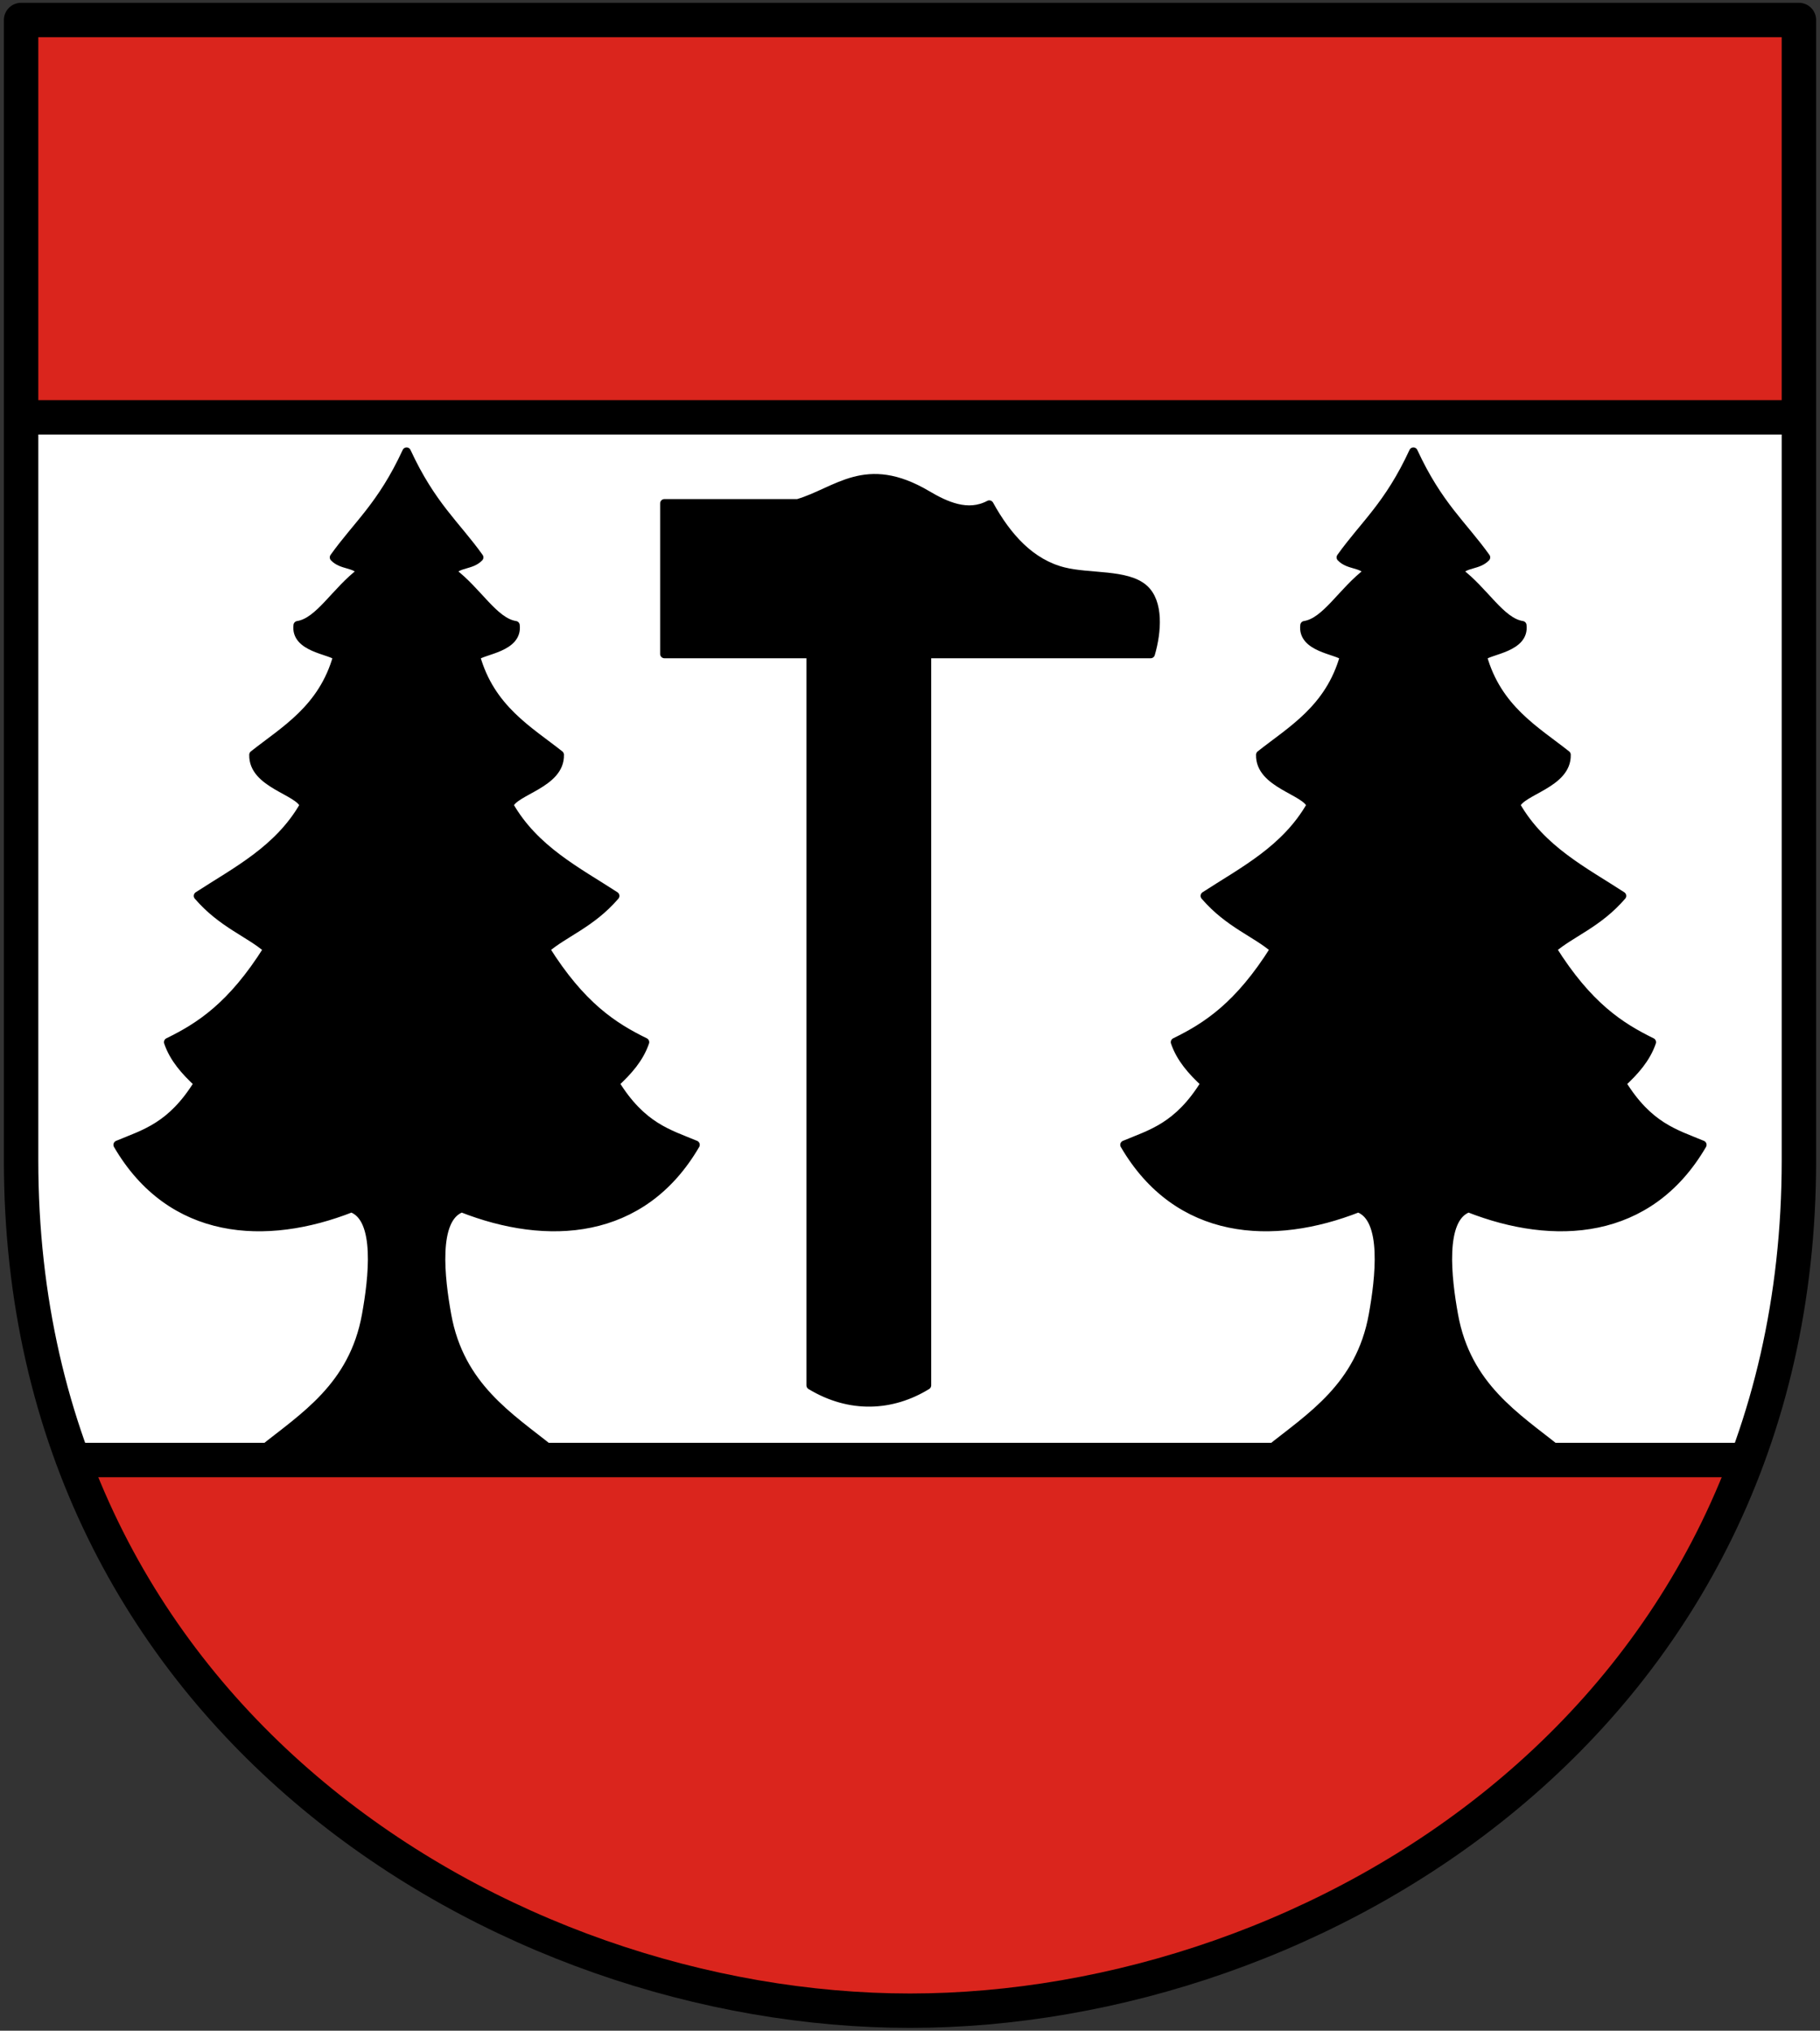 <svg xmlns="http://www.w3.org/2000/svg" height="472" width="423"><rect width="100%" height="100%" fill="#333333" stroke="none"/><path d="M4.9 4.65h413.2v265.042c0 130.274-112.283 197.658-206.6 197.658S4.9 399.966 4.9 269.692z" fill="#fff" fill-rule="evenodd"/><path d="M4.9 4.65h413.2V99H4.9zM16.1 337H406c-16.914 65.725-104.647 130.075-194.5 130.35-99.249.303-165.04-60.936-195.4-130.35z" fill="#da251d" fill-rule="evenodd"/><path d="M188.427 322V152h-34v-35h31c9.188-2.707 15.74-10.422 30-2 4.324 2.554 9.5 4.968 14.5 2.3 4.166 7.573 9.639 13.65 17.287 15.558 6.062 1.513 14.603.458 18.613 3.942 3.608 3.135 3.12 9.978 1.6 15.2h-52v170c-8.108 4.984-17.845 5.539-27 0z" fill-rule="evenodd" stroke="#000" stroke-width="2" stroke-linecap="round" stroke-linejoin="round"/><g fill-rule="evenodd" stroke="#000" stroke-width="2" stroke-linecap="round" stroke-linejoin="round"><path d="M77.647 129.555c1.85 1.936 4.868 1.286 6.329 3.348-5.991 4.489-9.761 11.66-14.77 12.435-.639 5.208 7.407 5.724 9.22 7.21-3.418 12.249-12.394 17.245-19.498 22.887-.179 6.783 10.634 8.35 11.745 11.745-5.915 10.37-15.91 15.365-24.636 21.05 5.588 6.487 11.915 8.61 16.194 12.35-8.31 13.253-15.777 18.059-23.123 21.655 1.296 3.798 3.962 6.775 6.974 9.543-6.24 10.134-12.48 11.71-18.72 14.315 12.406 21.278 34.481 22.504 54.322 14.681 6.666 2.337 4.947 16.477 3.433 24.873C82.112 322.324 70.5 329.358 61 337h67c-9.5-7.642-21.112-14.676-24.117-31.353-1.514-8.396-3.233-22.536 3.433-24.873 19.84 7.823 41.916 6.597 54.321-14.681-6.24-2.605-12.48-4.18-18.719-14.315 3.012-2.768 5.678-5.745 6.974-9.543-7.346-3.596-14.812-8.402-23.123-21.655 4.28-3.74 10.606-5.863 16.194-12.35-8.725-5.685-18.721-10.68-24.636-21.05 1.111-3.395 11.924-4.962 11.745-11.745-7.104-5.642-16.08-10.638-19.497-22.886 1.812-1.486 9.858-2.003 9.22-7.211-5.01-.775-8.78-7.946-14.77-12.435 1.46-2.062 4.478-1.412 6.328-3.348-5.395-7.564-11.069-12.043-16.853-24.555-5.784 12.512-11.458 16.991-16.853 24.555zM311.647 129.555c1.85 1.936 4.868 1.286 6.329 3.348-5.991 4.489-9.761 11.66-14.77 12.435-.639 5.208 7.407 5.724 9.22 7.21-3.418 12.249-12.394 17.245-19.498 22.887-.179 6.783 10.634 8.35 11.745 11.745-5.915 10.37-15.91 15.365-24.636 21.05 5.588 6.487 11.915 8.61 16.194 12.35-8.31 13.253-15.777 18.059-23.123 21.655 1.296 3.798 3.962 6.775 6.974 9.543-6.24 10.134-12.48 11.71-18.72 14.315 12.406 21.278 34.481 22.504 54.322 14.681 6.666 2.337 4.947 16.477 3.433 24.873C316.112 322.324 304.5 329.358 295 337h67c-9.5-7.642-21.112-14.676-24.117-31.353-1.514-8.396-3.233-22.536 3.433-24.873 19.84 7.823 41.916 6.597 54.321-14.681-6.24-2.605-12.48-4.18-18.719-14.315 3.012-2.768 5.678-5.745 6.974-9.543-7.346-3.596-14.812-8.402-23.123-21.655 4.28-3.74 10.606-5.863 16.194-12.35-8.725-5.685-18.721-10.68-24.636-21.05 1.111-3.395 11.924-4.962 11.745-11.745-7.104-5.642-16.08-10.638-19.497-22.886 1.812-1.486 9.858-2.003 9.22-7.211-5.01-.775-8.78-7.946-14.77-12.435 1.46-2.062 4.478-1.412 6.328-3.348-5.395-7.564-11.069-12.043-16.853-24.555-5.784 12.512-11.458 16.991-16.853 24.555z"/></g><path d="M4.9 4.65h413.2v265.042c0 130.274-112.283 197.658-206.6 197.658S4.9 399.966 4.9 269.692z" fill="none" stroke="#000" stroke-width="8" stroke-linecap="round" stroke-linejoin="round"/><path d="M4.9 97h413.2M17.456 339.355h388" fill="none" stroke="#000" stroke-width="8"/></svg>